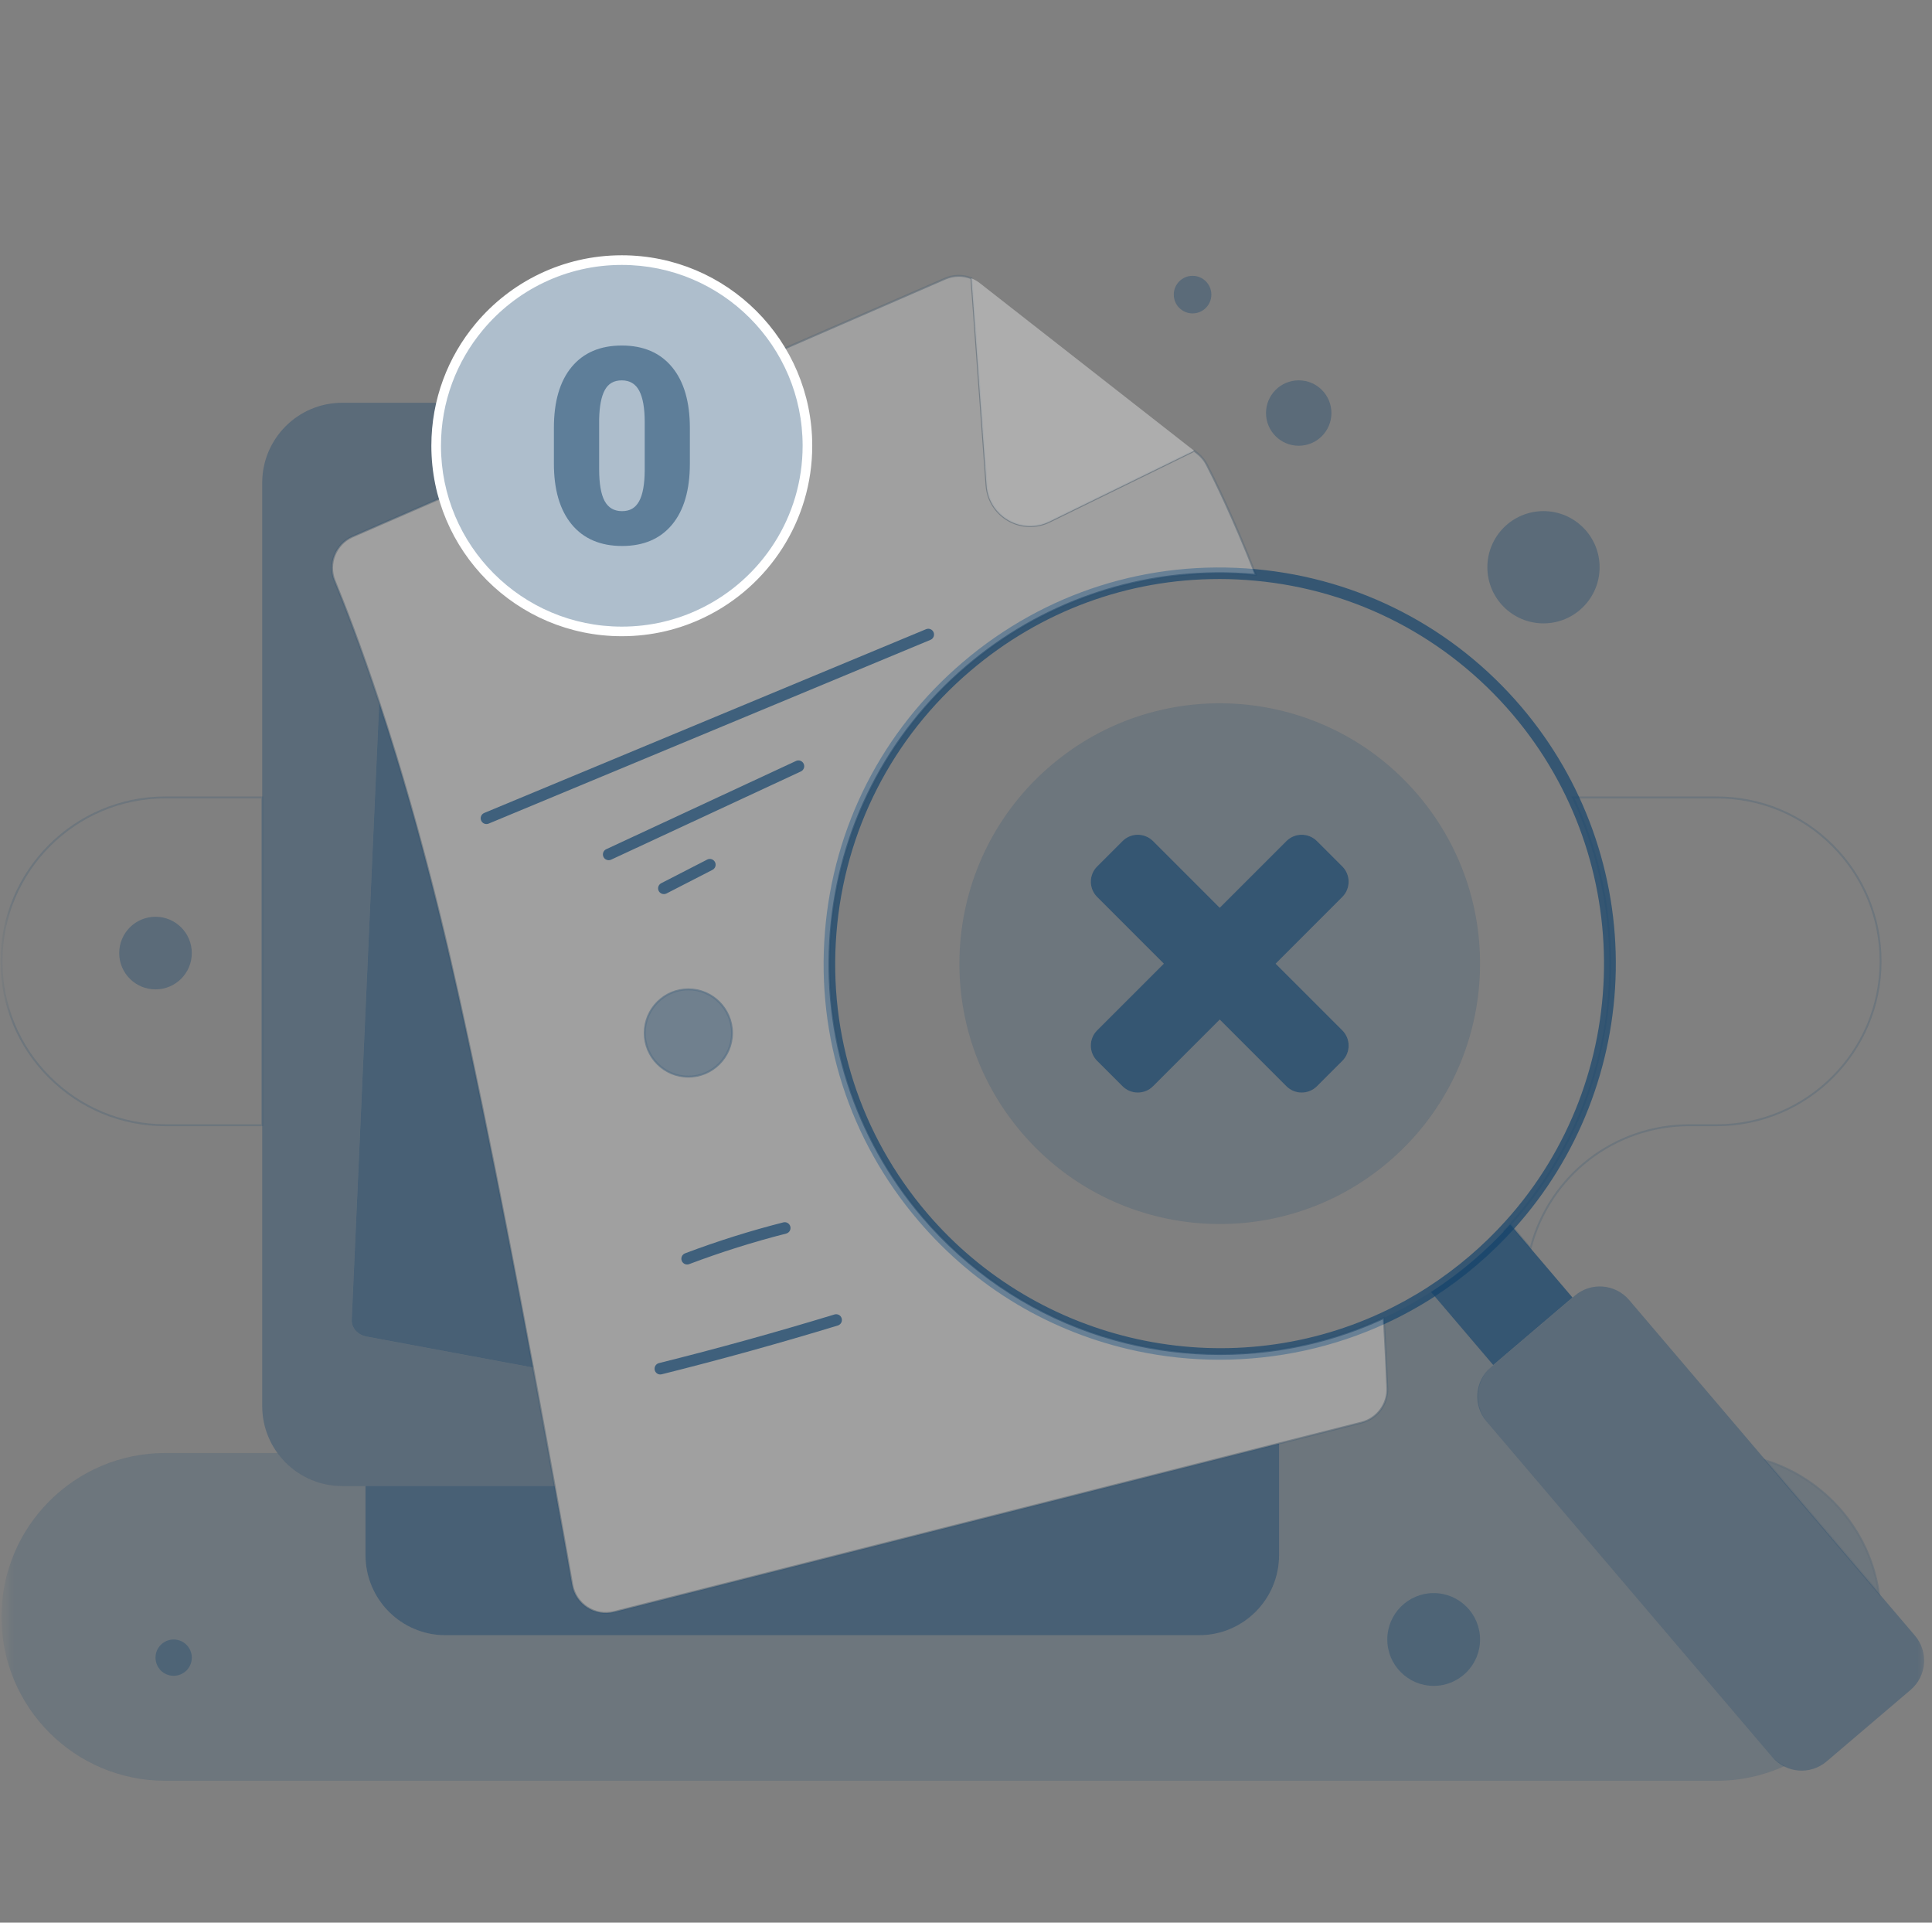 <svg width="201" height="200" viewBox="0 0 201 200" fill="none" xmlns="http://www.w3.org/2000/svg">
<rect x="0" y="0" width="201" height="200" fill="#808080" stroke="none"/>
<mask id="mask0_133_25782" style="mask-type:luminance" maskUnits="userSpaceOnUse" x="0" y="0" width="201" height="200">
<path d="M200.5 0H0.5V200H200.5V0Z" fill="white"/>
</mask>
<g mask="url(#mask0_133_25782)">
<g opacity="0.75">
<path d="M133.072 150.156V161.774C133.072 166.372 129.346 170.1 124.746 170.1H46.352C41.756 170.1 38.026 166.374 38.026 161.774V154.584H57.704C58.472 158.84 59.098 162.382 59.528 164.844C59.884 166.882 61.898 168.184 63.902 167.678L133.074 150.158L133.072 150.156Z" fill="#13436B" fill-opacity="0.69"/>
</g>
<g opacity="0.5">
<path d="M55.448 142.26C56.282 146.74 57.044 150.926 57.704 154.586H35.606C31.01 154.586 27.28 150.856 27.28 146.26V50.224C27.28 45.626 31.01 41.898 35.606 41.898H68.65L36.68 55.808C34.902 56.58 34.074 58.634 34.812 60.426C35.896 63.046 37.532 67.274 39.446 73.078L36.588 137.298C36.552 138.128 37.204 138.866 38.138 139.04L55.446 142.262L55.448 142.26Z" fill="#13436B" fill-opacity="0.69"/>
</g>
<path d="M126.868 141.442C124.01 141.442 121.146 141.148 118.336 140.554C109.37 138.656 101.484 133.956 95.528 126.962C88.39 118.584 84.942 107.928 85.822 96.956C86.7 85.984 91.8 76.01 100.18 68.872C108.704 61.61 119.542 58.178 130.698 59.212C141.462 60.206 151.254 65.288 158.27 73.524C164.784 81.172 168.274 90.908 168.1 100.942C167.928 110.888 164.186 120.416 157.566 127.772C156.348 129.13 155.02 130.422 153.618 131.612C152.226 132.8 150.738 133.906 149.2 134.902C147.6 135.934 145.922 136.858 144.216 137.646C138.802 140.158 132.844 141.442 126.868 141.442ZM126.814 60.232C117.334 60.232 108.272 63.558 100.96 69.786C92.824 76.716 87.872 86.4 87.02 97.052C86.168 107.704 89.514 118.05 96.444 126.184C108.052 139.816 127.49 144.082 143.712 136.556C145.368 135.79 146.996 134.894 148.55 133.892C150.044 132.926 151.488 131.852 152.842 130.698C154.202 129.542 155.492 128.288 156.674 126.97C170.014 112.148 170.306 89.506 157.358 74.302C150.546 66.306 141.04 61.372 130.59 60.406C129.326 60.29 128.066 60.23 126.814 60.23V60.232Z" fill="#13436B" fill-opacity="0.69"/>
<g opacity="0.25">
<path d="M147.516 82.68C137.816 71.292 120.724 69.926 109.336 79.624C97.948 89.322 96.582 106.416 106.28 117.804C115.978 129.192 133.072 130.558 144.46 120.86C155.848 111.16 157.214 94.068 147.516 82.68ZM139.649 110.358L137.012 112.992C136.134 113.87 134.712 113.87 133.834 112.992L126.899 106.056L119.96 112.992C119.086 113.87 117.662 113.87 116.784 112.992L114.149 110.358C113.269 109.478 113.269 108.056 114.149 107.178L121.084 100.244L114.149 93.306C113.271 92.428 113.269 91.008 114.149 90.128L116.784 87.492C117.662 86.614 119.084 86.614 119.96 87.492L126.899 94.43L133.834 87.492C134.712 86.614 136.134 86.614 137.012 87.492L139.649 90.128C140.529 91.008 140.527 92.428 139.649 93.306L132.712 100.244L139.649 107.178C140.529 108.056 140.529 109.478 139.649 110.358Z" fill="#13436B" fill-opacity="0.69"/>
</g>
<path d="M157.121 127.369L163.595 134.971L155.349 141.995L148.875 134.395C150.375 133.427 151.831 132.347 153.229 131.155C154.627 129.963 155.927 128.697 157.119 127.369H157.121Z" fill="#13436B" fill-opacity="0.69"/>
<g opacity="0.5">
<path d="M163.843 134.777L155.106 142.217C153.421 143.652 153.219 146.18 154.653 147.865L184.387 182.777C185.822 184.461 188.35 184.664 190.035 183.229L198.771 175.788C200.456 174.354 200.658 171.826 199.224 170.141L169.49 135.229C168.055 133.545 165.527 133.342 163.843 134.777Z" fill="#13436B" fill-opacity="0.69"/>
</g>
<path d="M139.648 110.358L137.012 112.992C136.134 113.87 134.712 113.87 133.834 112.992L126.898 106.056L119.96 112.992C119.086 113.87 117.662 113.87 116.784 112.992L114.148 110.358C113.268 109.478 113.268 108.056 114.148 107.178L121.084 100.244L114.148 93.306C113.27 92.428 113.268 91.008 114.148 90.129L116.784 87.493C117.662 86.615 119.084 86.615 119.96 87.493L126.898 94.43L133.834 87.493C134.712 86.615 136.134 86.615 137.012 87.493L139.648 90.129C140.528 91.008 140.526 92.428 139.648 93.306L132.712 100.244L139.648 107.178C140.528 108.056 140.528 109.478 139.648 110.358Z" fill="#13436B" fill-opacity="0.69"/>
<g opacity="0.25">
<path d="M144.331 144.403C144.397 146.079 143.277 147.571 141.653 147.983L133.073 150.157L63.901 167.677C61.897 168.185 59.881 166.883 59.527 164.843C59.097 162.381 58.471 158.839 57.703 154.583C57.043 150.923 56.281 146.739 55.447 142.257C52.585 126.887 48.897 108.061 45.753 95.235C43.557 86.281 41.365 78.885 39.447 73.075C37.531 67.271 35.897 63.045 34.813 60.423C34.073 58.631 34.903 56.577 36.681 55.805L68.651 41.895L98.325 28.985C99.209 28.601 100.195 28.599 101.063 28.947L102.009 41.895L102.637 50.511C102.871 53.723 106.279 55.679 109.173 54.265L113.491 52.151L124.237 46.893L124.579 47.161C124.983 47.475 125.311 47.871 125.545 48.323C126.337 49.855 128.325 53.863 130.643 59.805C125.397 59.319 120.059 59.849 114.949 61.421C114.461 61.571 113.973 61.731 113.491 61.899C108.889 63.505 104.503 65.975 100.569 69.325C83.493 83.869 81.443 109.499 95.985 126.569C100.831 132.259 106.909 136.281 113.491 138.575C119.771 140.765 126.509 141.383 133.071 140.381C136.795 139.811 140.467 138.719 143.963 137.097C144.151 140.269 144.263 142.707 144.327 144.401L144.331 144.403Z" fill="white"/>
<path d="M63.032 167.885C62.33 167.885 61.636 167.685 61.039 167.297C60.178 166.739 59.605 165.873 59.429 164.861C59.044 162.645 58.411 159.067 57.605 154.601C56.853 150.423 56.093 146.277 55.349 142.277C51.562 121.937 48.209 105.678 45.656 95.258C43.724 87.382 41.603 79.928 39.352 73.106C37.4 67.189 35.755 62.965 34.719 60.462C33.965 58.633 34.825 56.502 36.639 55.715L98.285 28.895C99.186 28.503 100.186 28.488 101.102 28.855L101.16 28.878L101.164 28.941L102.738 50.505C102.846 51.978 103.676 53.3 104.958 54.036C106.242 54.775 107.802 54.827 109.13 54.175L124.25 46.776L124.642 47.083C125.058 47.407 125.392 47.809 125.636 48.276C126.394 49.74 128.406 53.788 130.74 59.769L130.798 59.919L130.636 59.904C125.322 59.413 120.054 59.955 114.98 61.517C114.482 61.669 113.992 61.831 113.524 61.992C108.814 63.636 104.476 66.13 100.634 69.4C92.395 76.416 87.383 86.222 86.519 97.007C85.656 107.793 89.046 118.267 96.061 126.503C100.726 131.981 106.766 136.123 113.524 138.479C119.766 140.657 126.52 141.279 133.056 140.281C136.824 139.705 140.48 138.603 143.922 137.005L144.055 136.943L144.063 137.089C144.221 139.739 144.344 142.197 144.428 144.395C144.494 146.107 143.336 147.655 141.674 148.075L133.094 150.249L63.923 167.769C63.63 167.843 63.33 167.881 63.029 167.881L63.032 167.885ZM99.737 28.791C99.272 28.791 98.803 28.887 98.364 29.078L36.719 55.898C35.005 56.645 34.191 58.657 34.906 60.386C35.941 62.892 37.587 67.121 39.544 73.044C41.797 79.873 43.919 87.331 45.852 95.213C48.407 105.635 51.76 121.897 55.547 142.241C56.291 146.241 57.051 150.389 57.803 154.567C58.609 159.033 59.239 162.613 59.627 164.827C59.794 165.783 60.336 166.601 61.15 167.129C61.965 167.659 62.935 167.819 63.88 167.579L133.05 150.059L141.628 147.885C143.2 147.489 144.293 146.025 144.231 144.407C144.147 142.251 144.03 139.845 143.876 137.251C140.456 138.823 136.826 139.911 133.09 140.483C126.522 141.487 119.734 140.861 113.462 138.671C106.67 136.303 100.6 132.141 95.912 126.635C88.862 118.359 85.456 107.83 86.323 96.993C87.192 86.154 92.228 76.3 100.508 69.249C104.37 65.96 108.728 63.456 113.462 61.803C113.932 61.639 114.424 61.477 114.924 61.322C119.972 59.769 125.21 59.221 130.496 59.688C128.19 53.8 126.21 49.815 125.46 48.367C125.23 47.925 124.914 47.544 124.522 47.239L124.228 47.008L109.22 54.352C107.83 55.032 106.2 54.978 104.86 54.206C103.52 53.437 102.654 52.056 102.54 50.517L100.97 29.017C100.57 28.864 100.156 28.788 99.74 28.788L99.737 28.791Z" fill="#13436B" fill-opacity="0.69"/>
</g>
<g opacity="0.5">
<path d="M124.237 46.895L109.173 54.267C106.279 55.683 102.87 53.725 102.636 50.513L101.062 28.949C101.373 29.069 101.664 29.237 101.932 29.447L124.239 46.895H124.237Z" fill="#D9D9D9"/>
</g>
<g opacity="0.75">
<path d="M55.449 142.258L38.141 139.036C37.207 138.862 36.555 138.126 36.591 137.294L39.449 73.076C40.051 74.892 40.675 76.866 41.321 78.994C41.449 79.416 41.577 79.844 41.707 80.278C42.163 81.81 42.629 83.418 43.101 85.098C43.233 85.576 43.367 86.062 43.501 86.552C43.639 87.048 43.773 87.548 43.909 88.052C44.179 89.062 44.453 90.092 44.725 91.148C44.725 91.15 44.725 91.152 44.727 91.152C44.983 92.144 45.239 93.156 45.497 94.19C45.581 94.536 45.669 94.88 45.753 95.23C46.007 96.266 46.265 97.34 46.523 98.45C46.649 98.984 46.775 99.524 46.903 100.074C47.367 102.09 47.841 104.206 48.315 106.394C48.429 106.922 48.545 107.456 48.661 107.996C49.099 110.02 49.535 112.1 49.973 114.212C50.099 114.814 50.221 115.414 50.345 116.022C50.779 118.142 51.215 120.29 51.643 122.446C51.797 123.224 51.953 124.004 52.107 124.784C52.189 125.204 52.271 125.622 52.355 126.042C52.375 126.144 52.393 126.242 52.413 126.342C52.589 127.248 52.765 128.154 52.941 129.056C53.019 129.444 53.093 129.836 53.169 130.224C53.223 130.502 53.275 130.778 53.329 131.052C53.375 131.292 53.421 131.53 53.467 131.766C53.515 132.024 53.567 132.28 53.615 132.536C53.665 132.792 53.715 133.048 53.763 133.302C53.907 134.068 54.055 134.83 54.197 135.586C54.223 135.722 54.247 135.856 54.275 135.99C54.335 136.316 54.399 136.638 54.459 136.96C54.515 137.254 54.571 137.55 54.625 137.844C54.907 139.336 55.183 140.808 55.451 142.25L55.449 142.258Z" fill="#13436B" fill-opacity="0.69"/>
</g>
<path d="M73.14 63.736C79.571 60.604 84.002 54.004 84.003 46.367V46.365C84.002 35.699 75.356 27.055 64.689 27.055C58.725 27.055 53.392 29.757 49.853 34.004C47.057 37.353 45.377 41.666 45.377 46.367C45.377 57.035 54.023 65.681 64.689 65.681C67.718 65.681 70.587 64.985 73.14 63.736Z" fill="white" stroke="white"/>
<g opacity="0.5">
<path d="M83.503 46.367C83.503 53.807 79.187 60.237 72.921 63.289C70.435 64.505 67.641 65.183 64.689 65.183C54.299 65.183 45.877 56.761 45.877 46.369C45.877 41.789 47.513 37.589 50.237 34.327C53.685 30.189 58.879 27.557 64.689 27.557C75.081 27.557 83.503 35.979 83.503 46.369V46.367Z" fill="#13436B" fill-opacity="0.69"/>
</g>
<g opacity="0.75">
<path d="M71.772 48.223C71.772 50.965 71.156 53.079 69.926 54.565C68.694 56.051 66.96 56.795 64.72 56.795C62.48 56.795 60.714 56.047 59.48 54.551C58.244 53.055 57.626 50.945 57.626 48.223V44.515C57.626 41.773 58.242 39.659 59.472 38.173C60.704 36.687 62.444 35.943 64.692 35.943C66.94 35.943 68.682 36.691 69.918 38.187C71.154 39.683 71.772 41.797 71.772 44.529V48.223ZM67.074 43.915C67.074 42.457 66.884 41.367 66.502 40.647C66.12 39.927 65.518 39.567 64.69 39.567C63.862 39.567 63.294 39.901 62.926 40.571C62.558 41.241 62.362 42.253 62.334 43.609V48.795C62.334 50.309 62.524 51.417 62.906 52.119C63.286 52.821 63.89 53.171 64.718 53.171C65.546 53.171 66.108 52.829 66.488 52.147C66.868 51.465 67.064 50.393 67.074 48.935V43.917V43.915Z" fill="#13436B" fill-opacity="0.69"/>
</g>
<path d="M50.61 85.719C50.374 85.719 50.152 85.579 50.056 85.349C49.928 85.043 50.074 84.691 50.38 84.565L96.344 65.451C96.65 65.323 97.002 65.469 97.128 65.775C97.256 66.081 97.11 66.433 96.804 66.559L50.84 85.673C50.764 85.705 50.686 85.719 50.61 85.719Z" fill="#13436B" fill-opacity="0.69"/>
<path d="M63.325 89.48C63.099 89.48 62.883 89.352 62.781 89.132C62.641 88.832 62.771 88.474 63.073 88.336L82.815 79.158C83.115 79.018 83.473 79.148 83.613 79.45C83.753 79.752 83.623 80.108 83.321 80.248L63.579 89.424C63.497 89.462 63.411 89.48 63.327 89.48H63.325Z" fill="#13436B" fill-opacity="0.69"/>
<path d="M69.067 93.007C68.849 93.007 68.639 92.889 68.533 92.681C68.381 92.388 68.497 92.025 68.793 91.874L73.577 89.415C73.873 89.266 74.233 89.379 74.385 89.675C74.537 89.969 74.421 90.332 74.125 90.484L69.341 92.942C69.253 92.987 69.159 93.007 69.067 93.007Z" fill="#13436B" fill-opacity="0.69"/>
<path d="M68.698 142.977C68.43 142.977 68.184 142.795 68.117 142.523C68.037 142.201 68.233 141.875 68.552 141.795C74.654 140.273 80.8 138.569 86.817 136.735C87.135 136.639 87.469 136.817 87.564 137.133C87.66 137.449 87.483 137.785 87.166 137.881C81.13 139.721 74.965 141.429 68.843 142.957C68.794 142.969 68.745 142.975 68.697 142.975L68.698 142.977Z" fill="#13436B" fill-opacity="0.69"/>
<path d="M71.488 131.536C71.246 131.536 71.018 131.388 70.926 131.148C70.808 130.838 70.966 130.492 71.276 130.374C74.606 129.116 78.044 128.034 81.494 127.156C81.814 127.074 82.142 127.268 82.224 127.59C82.306 127.912 82.112 128.237 81.79 128.319C78.384 129.185 74.988 130.256 71.7 131.497C71.63 131.523 71.558 131.536 71.488 131.536Z" fill="#13436B" fill-opacity="0.69"/>
<g opacity="0.25">
<path d="M159.286 130.066L157.12 127.522C156.92 127.744 156.716 127.962 156.512 128.18L156.366 128.042C156.596 127.798 156.822 127.552 157.044 127.302C167.966 115.168 170.524 97.776 163.558 82.994L163.49 82.852H178.598C183.178 82.852 187.484 84.636 190.724 87.876C193.964 91.112 195.748 95.418 195.748 100.002C195.748 109.456 188.054 117.148 178.598 117.148H175.75C168.004 117.148 161.252 122.382 159.33 129.878L159.282 130.064L159.286 130.066ZM157.254 127.37L159.19 129.644C161.196 122.16 167.98 116.95 175.754 116.95H178.602C187.948 116.95 195.552 109.348 195.552 100.004C195.552 95.474 193.788 91.218 190.588 88.02C187.386 84.818 183.13 83.056 178.604 83.056H163.81C167.156 90.228 168.324 98.18 167.19 106.064C166.042 114.036 162.608 121.402 157.256 127.374L157.254 127.37Z" fill="#13436B" fill-opacity="0.69"/>
<path d="M183.727 151.93L195.471 165.718C194.931 162 193.193 158.672 190.657 156.14C188.741 154.224 186.373 152.764 183.725 151.93H183.727Z" fill="#13436B" fill-opacity="0.69"/>
<path d="M195.619 166.048L183.425 151.732L183.757 151.836C186.371 152.658 188.781 154.122 190.729 156.07C193.363 158.702 195.037 162.032 195.571 165.706L195.621 166.05L195.619 166.048ZM184.031 152.136L195.315 165.384C194.735 161.892 193.103 158.726 190.585 156.21C188.745 154.37 186.485 152.966 184.031 152.136Z" fill="#13436B" fill-opacity="0.69"/>
<path d="M27.381 117.148H17.203C12.623 117.148 8.317 115.364 5.077 112.124C1.837 108.888 0.053 104.582 0.053 100C0.053 90.544 7.747 82.85 17.203 82.85H27.381V117.146V117.148ZM17.203 83.052C7.857 83.052 0.253 90.656 0.253 100.002C0.253 104.53 2.017 108.786 5.217 111.984C8.419 115.186 12.675 116.948 17.201 116.948H27.179V83.052H17.201H17.203Z" fill="#13436B" fill-opacity="0.69"/>
<path d="M184.273 182.625L154.767 147.985C153.269 146.227 153.481 143.585 155.239 142.089L155.349 141.995L148.877 134.395H148.875C147.287 135.421 145.647 136.323 143.967 137.101C144.155 140.273 144.265 142.711 144.331 144.405C144.397 146.081 143.279 147.573 141.655 147.983L133.075 150.157V161.775C133.075 166.373 129.347 170.099 124.751 170.099H46.351C41.755 170.099 38.027 166.371 38.027 161.775V154.583H35.607C32.837 154.583 30.383 153.227 28.871 151.145H17.205C7.787 151.145 0.153 158.777 0.153 168.191C0.153 172.899 2.061 177.161 5.147 180.247C8.233 183.333 12.495 185.241 17.203 185.241H178.603C181.131 185.241 183.527 184.687 185.685 183.699C185.159 183.453 184.675 183.097 184.273 182.625Z" fill="#13436B" fill-opacity="0.69"/>
</g>
<g opacity="0.5">
<path d="M160.58 64.844C163.805 64.844 166.418 62.23 166.418 59.006C166.418 55.782 163.805 53.168 160.58 53.168C157.356 53.168 154.742 55.782 154.742 59.006C154.742 62.23 157.356 64.844 160.58 64.844Z" fill="#13436B" fill-opacity="0.69"/>
<path d="M149.156 175.369C151.821 175.369 153.982 173.208 153.982 170.543C153.982 167.878 151.821 165.717 149.156 165.717C146.491 165.717 144.33 167.878 144.33 170.543C144.33 173.208 146.491 175.369 149.156 175.369Z" fill="#13436B" fill-opacity="0.69"/>
<path d="M16.178 102.917C18.264 102.917 19.954 101.227 19.954 99.141C19.954 97.056 18.264 95.365 16.178 95.365C14.093 95.365 12.402 97.056 12.402 99.141C12.402 101.227 14.093 102.917 16.178 102.917Z" fill="#13436B" fill-opacity="0.69"/>
<path d="M71.614 111.998C74.121 111.998 76.154 109.965 76.154 107.458C76.154 104.951 74.121 102.918 71.614 102.918C69.107 102.918 67.074 104.951 67.074 107.458C67.074 109.965 69.107 111.998 71.614 111.998Z" fill="#13436B" fill-opacity="0.69"/>
<path d="M71.616 112.096C69.058 112.096 66.976 110.014 66.976 107.456C66.976 104.898 69.058 102.816 71.616 102.816C74.174 102.816 76.256 104.898 76.256 107.456C76.256 110.014 74.174 112.096 71.616 112.096ZM71.616 103.014C69.168 103.014 67.176 105.006 67.176 107.454C67.176 109.902 69.168 111.894 71.616 111.894C74.064 111.894 76.056 109.902 76.056 107.454C76.056 105.006 74.064 103.014 71.616 103.014Z" fill="#13436B" fill-opacity="0.69"/>
<path d="M124.071 32.601C125.15 32.601 126.025 31.727 126.025 30.647C126.025 29.568 125.15 28.693 124.071 28.693C122.992 28.693 122.117 29.568 122.117 30.647C122.117 31.727 122.992 32.601 124.071 32.601Z" fill="#13436B" fill-opacity="0.69"/>
<path d="M135.115 46.368C136.994 46.368 138.517 44.845 138.517 42.966C138.517 41.088 136.994 39.565 135.115 39.565C133.236 39.565 131.713 41.088 131.713 42.966C131.713 44.845 133.236 46.368 135.115 46.368Z" fill="#13436B" fill-opacity="0.69"/>
<path d="M18.067 174.321C19.11 174.321 19.955 173.476 19.955 172.433C19.955 171.39 19.11 170.545 18.067 170.545C17.024 170.545 16.179 171.39 16.179 172.433C16.179 173.476 17.024 174.321 18.067 174.321Z" fill="#13436B" fill-opacity="0.69"/>
</g>
</g>
</svg>
